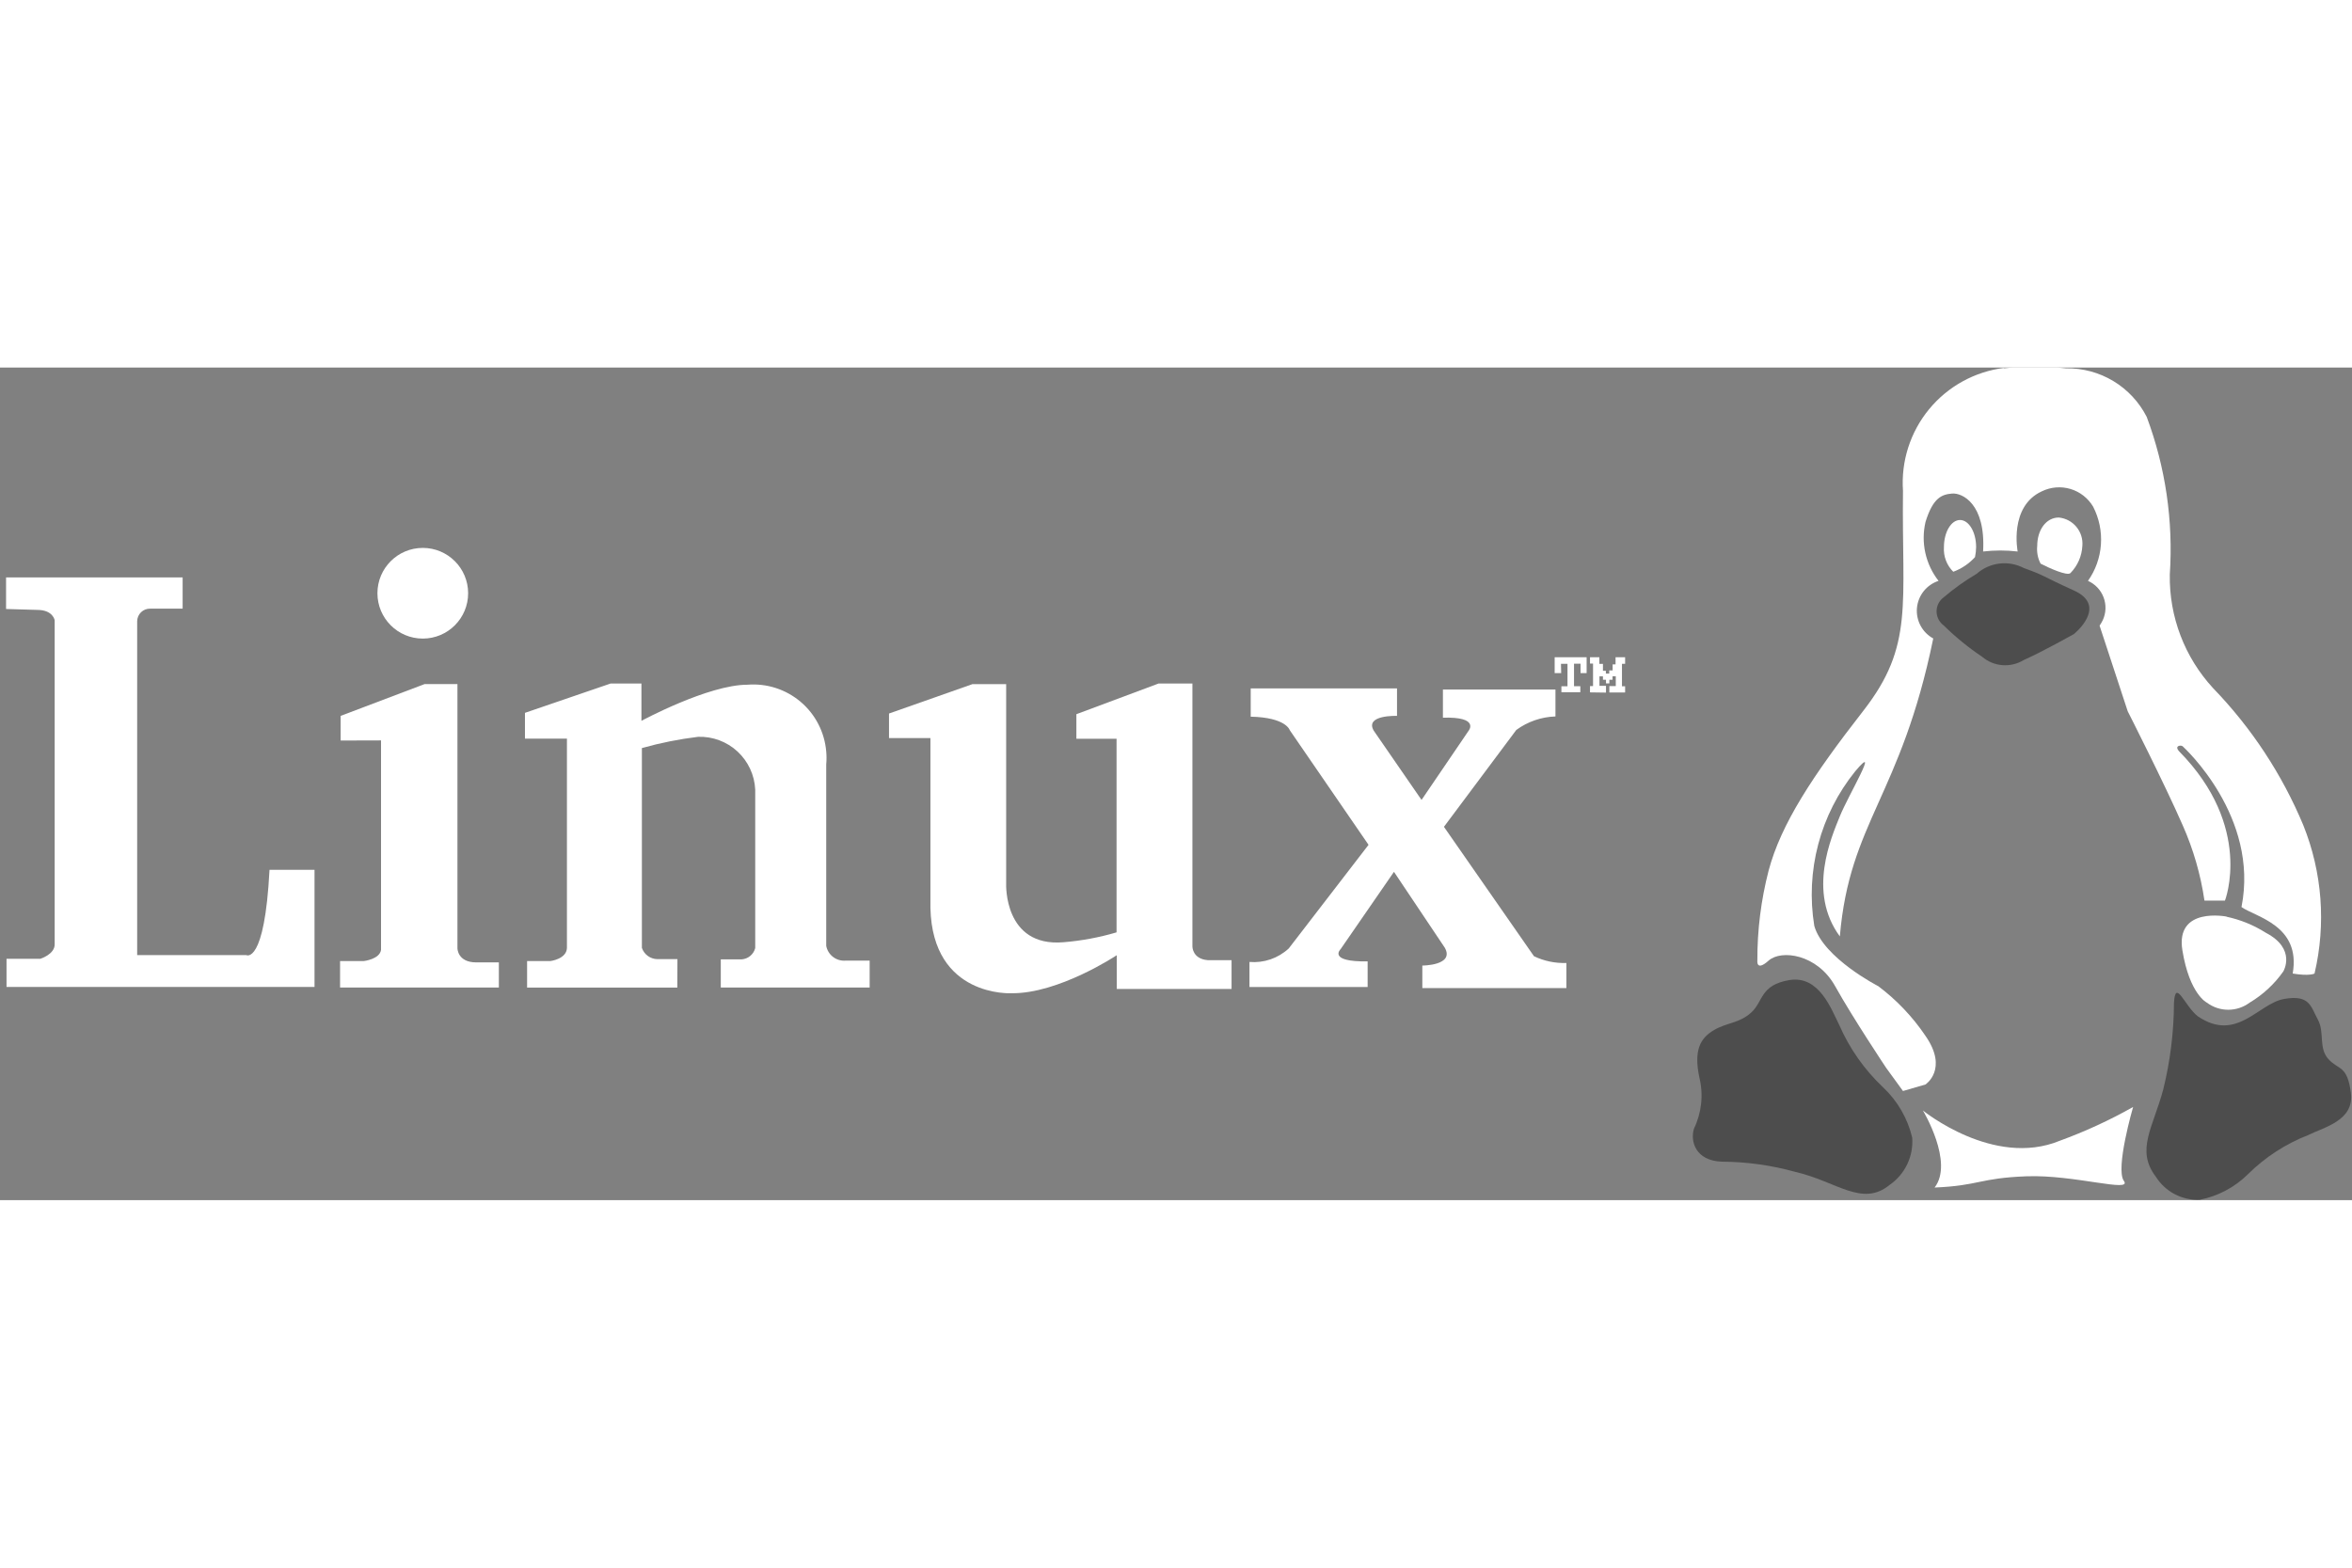 <svg width="120" height="80" viewBox="0 0 209 74" fill="none" xmlns="http://www.w3.org/2000/svg">
<rect x="0" y="0" width="209" height="74" fill="#808080" stroke="none"/>
<g clip-path="url(#clip0_6_225)">
<path d="M0.539 21.46V18.65H16.229V21.43H13.339C13.19 21.427 13.041 21.454 12.903 21.509C12.764 21.564 12.637 21.646 12.531 21.75C12.424 21.854 12.338 21.979 12.28 22.116C12.221 22.253 12.19 22.401 12.189 22.55V52.22H21.879C21.879 52.22 23.509 53.14 23.949 44.64H27.949V55.05H0.579V52.55H3.579C3.579 52.55 4.859 52.16 4.859 51.27V22.47C4.859 22.47 4.729 21.54 3.309 21.54L0.539 21.46Z" fill="white"/>
<path d="M30.269 33.15V30.96L37.739 28.13H40.649V51.62C40.649 51.62 40.649 52.87 42.329 52.87H44.329V55.1H30.219V52.75H32.329C32.329 52.75 33.749 52.59 33.859 51.75V33.14L30.269 33.15Z" fill="white"/>
<path d="M60.188 55.11H46.838V52.75H48.908C48.908 52.75 50.328 52.58 50.378 51.6V32.98H46.648V30.69L54.268 28.08H56.998V31.4C56.998 31.4 62.938 28.19 66.418 28.19C68.132 28.051 69.831 28.598 71.143 29.709C72.455 30.82 73.273 32.406 73.418 34.12C73.454 34.502 73.454 34.887 73.418 35.27V51.4C73.494 51.797 73.715 52.152 74.039 52.394C74.363 52.637 74.766 52.749 75.168 52.71H77.278V55.1H64.049V52.6H65.908C66.188 52.579 66.454 52.472 66.669 52.293C66.884 52.113 67.038 51.871 67.109 51.6V37.51C67.049 36.219 66.483 35.003 65.535 34.125C64.586 33.248 63.33 32.779 62.038 32.82C60.349 33.025 58.677 33.359 57.038 33.82V51.58C57.136 51.865 57.319 52.114 57.562 52.293C57.805 52.471 58.097 52.571 58.398 52.58H60.198L60.188 55.11Z" fill="white"/>
<path d="M82.648 32.93H78.998V30.75L86.408 28.14H89.408V45.9C89.408 45.9 89.188 51.51 94.478 51.08C96.084 50.951 97.673 50.656 99.218 50.2V32.99H95.648V30.81L102.958 28.08H105.958V51.47C105.958 51.47 105.958 52.56 107.318 52.67H109.438V55.23H99.238V52.23C99.238 52.23 94.068 55.67 89.868 55.61C89.868 55.61 82.868 56 82.678 48.04V32.94L82.648 32.93Z" fill="white"/>
<path d="M111.139 31.02V28.52H124.139V30.96C124.139 30.96 121.249 30.85 122.069 32.27L126.319 38.43L130.509 32.27C130.509 32.27 131.509 31.02 128.219 31.12V28.62H138.219V31.01C136.965 31.051 135.752 31.469 134.739 32.21L128.309 40.82L136.309 52.32C137.206 52.751 138.195 52.957 139.189 52.92V55.15H126.389V53.15C126.389 53.15 129.269 53.15 128.389 51.57L123.869 44.82L119.129 51.69C119.129 51.69 117.929 52.83 121.529 52.78V55.06H111.029V52.83C111.662 52.883 112.3 52.804 112.901 52.598C113.502 52.391 114.053 52.061 114.519 51.63L121.609 42.42L114.609 32.23C114.609 32.23 114.289 31.09 111.119 31.03L111.139 31.02Z" fill="white"/>
<path d="M138.728 27.16H138.148V25.75H140.988V27.16H140.448V26.32H139.868V28.32H140.428V28.86H138.748V28.33H139.288V26.33H138.708L138.728 27.16Z" fill="white"/>
<path d="M141.289 28.87V28.31H141.559V26.31H141.289V25.75H142.119V26.34H142.439V26.95H142.699V27.2H142.999V26.92H143.299V26.38H143.559V25.75H144.409V26.33H144.129V28.33H144.409V28.88H143.009V28.31H143.579V27.44H143.289V27.75H143.009V28.07H142.709V27.75H142.439V27.45H142.129V28.29H142.709V28.89L141.289 28.87Z" fill="white"/>
<path d="M37.569 24.09C39.795 24.09 41.599 22.285 41.599 20.06C41.599 17.834 39.795 16.03 37.569 16.03C35.343 16.03 33.539 17.834 33.539 20.06C33.539 22.285 35.343 24.09 37.569 24.09Z" fill="white"/>
<path d="M178.1 0.03C175.488 0.354 173.099 1.666 171.425 3.697C169.751 5.728 168.919 8.324 169.1 10.95C168.98 21.07 170.1 24.7 165.58 30.5C161.06 36.3 158.26 40.57 157.16 44.71C156.485 47.322 156.149 50.011 156.16 52.71C156.16 52.71 156.04 53.71 157.16 52.71C158.28 51.71 161.48 52.13 163.07 54.98C164.66 57.83 167.61 62.25 167.61 62.25L169.1 64.3L171.1 63.72C171.1 63.72 173.16 62.36 171.1 59.4C169.956 57.703 168.536 56.209 166.9 54.98C166.9 54.98 162.04 52.49 161.22 49.63C160.824 47.211 160.944 44.735 161.571 42.366C162.198 39.996 163.319 37.786 164.86 35.88C167.16 33.15 164.24 38.02 163.49 39.88C162.74 41.74 160.58 46.61 163.49 50.56C164.35 40.38 168.91 38.11 171.79 24.08C171.31 23.818 170.917 23.422 170.66 22.939C170.402 22.457 170.292 21.91 170.342 21.365C170.392 20.821 170.6 20.303 170.941 19.875C171.282 19.448 171.74 19.13 172.26 18.96C171.689 18.23 171.288 17.381 171.087 16.476C170.886 15.571 170.891 14.633 171.1 13.73C171.78 11.52 172.58 11.28 173.46 11.2C174.34 11.12 176.46 12.08 176.22 16.35C177.24 16.23 178.27 16.23 179.29 16.35C179.29 16.35 178.5 12.35 181.44 11C182.233 10.613 183.143 10.54 183.988 10.793C184.833 11.047 185.551 11.61 186 12.37C186.532 13.406 186.77 14.567 186.689 15.729C186.608 16.891 186.211 18.008 185.54 18.96C185.856 19.1 186.141 19.302 186.379 19.554C186.617 19.805 186.803 20.101 186.925 20.425C187.048 20.748 187.105 21.093 187.094 21.439C187.083 21.785 187.003 22.125 186.86 22.44C186.777 22.614 186.68 22.781 186.57 22.94L189.07 30.55C189.07 30.55 192.36 37.03 193.95 40.67C194.899 42.808 195.552 45.065 195.89 47.38H197.71C197.71 47.38 200.27 40.84 193.63 34.1C193.18 33.59 193.82 33.54 193.95 33.66C194.08 33.78 200.78 39.9 199.18 47.95C200.46 48.85 204.48 49.58 203.73 53.86C205.25 54.11 205.67 53.86 205.67 53.86C206.705 49.465 206.356 44.858 204.67 40.67C202.785 36.153 200.071 32.029 196.67 28.51C194.127 25.76 192.744 22.134 192.81 18.39C193.127 13.63 192.428 8.858 190.76 4.39C190.089 3.07 189.062 1.966 187.794 1.202C186.527 0.438 185.07 0.046 183.59 0.07C181.742 -0.12 179.878 -0.12 178.03 0.07L178.1 0.03Z" fill="white"/>
<path d="M159.009 54.44C156.389 54.88 156.699 56.35 155.609 57.33C154.519 58.31 153.469 58.19 152.279 58.9C151.089 59.61 150.489 60.67 151.009 63.11C151.379 64.63 151.209 66.231 150.529 67.64C150.179 68.74 150.649 70.5 152.999 70.58C155.21 70.592 157.409 70.898 159.539 71.49C163.199 72.33 165.479 74.65 167.919 72.64C168.591 72.176 169.128 71.544 169.479 70.807C169.83 70.07 169.982 69.254 169.919 68.44C169.512 66.733 168.615 65.183 167.339 63.98C165.679 62.415 164.353 60.53 163.439 58.44C162.719 57 161.649 54.01 159.009 54.44Z" fill="#4D4D4D"/>
<path d="M208.9 64.46C208.58 61.98 207.8 62.46 206.9 61.46C206 60.46 206.59 59.08 205.96 57.94C205.33 56.8 205.26 55.71 202.96 56.12C200.66 56.53 198.76 60 195.31 57.67C194.12 56.75 193.31 54.25 193.18 56.47C193.169 59.059 192.85 61.637 192.23 64.15C191.32 67.56 189.76 69.55 191.57 71.92C191.982 72.573 192.558 73.106 193.241 73.466C193.923 73.825 194.689 73.999 195.46 73.97C197.087 73.651 198.583 72.858 199.76 71.69C201.283 70.179 203.101 68.998 205.1 68.22C206.47 67.53 209.23 66.94 208.9 64.46Z" fill="#4D4D4D"/>
<path d="M197.868 48.8C197.868 48.8 193.289 47.88 193.929 51.8C194.569 55.72 196.109 56.45 196.109 56.45C196.656 56.858 197.321 57.079 198.003 57.079C198.686 57.079 199.351 56.858 199.898 56.45C201.083 55.745 202.106 54.798 202.898 53.67C202.898 53.67 204.089 51.67 201.349 50.24C200.276 49.559 199.091 49.075 197.849 48.81L197.868 48.8Z" fill="white"/>
<path d="M170.869 66.03C170.869 66.03 177.139 71.15 183.039 68.72C185.288 67.899 187.465 66.896 189.549 65.72C189.549 65.72 187.949 71.21 188.729 72.29C189.509 73.37 184.289 71.72 180.079 71.88C175.869 72.04 175.889 72.71 171.909 72.88C173.649 70.63 170.869 66.03 170.869 66.03Z" fill="white"/>
<path d="M174.169 13.55C174.959 13.55 175.599 14.63 175.599 15.96C175.595 16.259 175.562 16.557 175.499 16.85C174.969 17.432 174.307 17.878 173.569 18.15C173.281 17.866 173.059 17.523 172.915 17.145C172.772 16.767 172.712 16.363 172.739 15.96C172.739 14.63 173.379 13.55 174.169 13.55Z" fill="white"/>
<path d="M182.949 13.33C183.559 13.39 184.12 13.689 184.511 14.161C184.902 14.632 185.092 15.239 185.039 15.85C184.993 16.759 184.616 17.619 183.979 18.27C183.679 18.54 182.109 17.83 181.329 17.43C181.076 16.944 180.972 16.394 181.029 15.85C181.029 14.46 181.799 13.33 182.949 13.33Z" fill="white"/>
<path d="M175.649 18.33C174.614 18.941 173.634 19.64 172.719 20.42C172.554 20.54 172.415 20.692 172.31 20.867C172.204 21.041 172.134 21.235 172.104 21.436C172.073 21.638 172.082 21.843 172.131 22.041C172.18 22.239 172.268 22.426 172.389 22.59C172.478 22.719 172.59 22.831 172.719 22.92C173.768 23.955 174.914 24.889 176.139 25.71C176.647 26.142 177.278 26.402 177.943 26.452C178.608 26.502 179.272 26.341 179.839 25.99C181.479 25.27 184.299 23.68 184.299 23.68C184.299 23.68 187.359 21.21 184.299 19.82C181.239 18.43 181.829 18.54 179.839 17.82C179.171 17.47 178.413 17.332 177.665 17.423C176.916 17.514 176.213 17.83 175.649 18.33Z" fill="#4D4D4D"/>
</g>
<defs>
<clipPath id="clip0_6_225">
<rect width="209" height="74" fill="white"/>
</clipPath>
</defs>
</svg>
